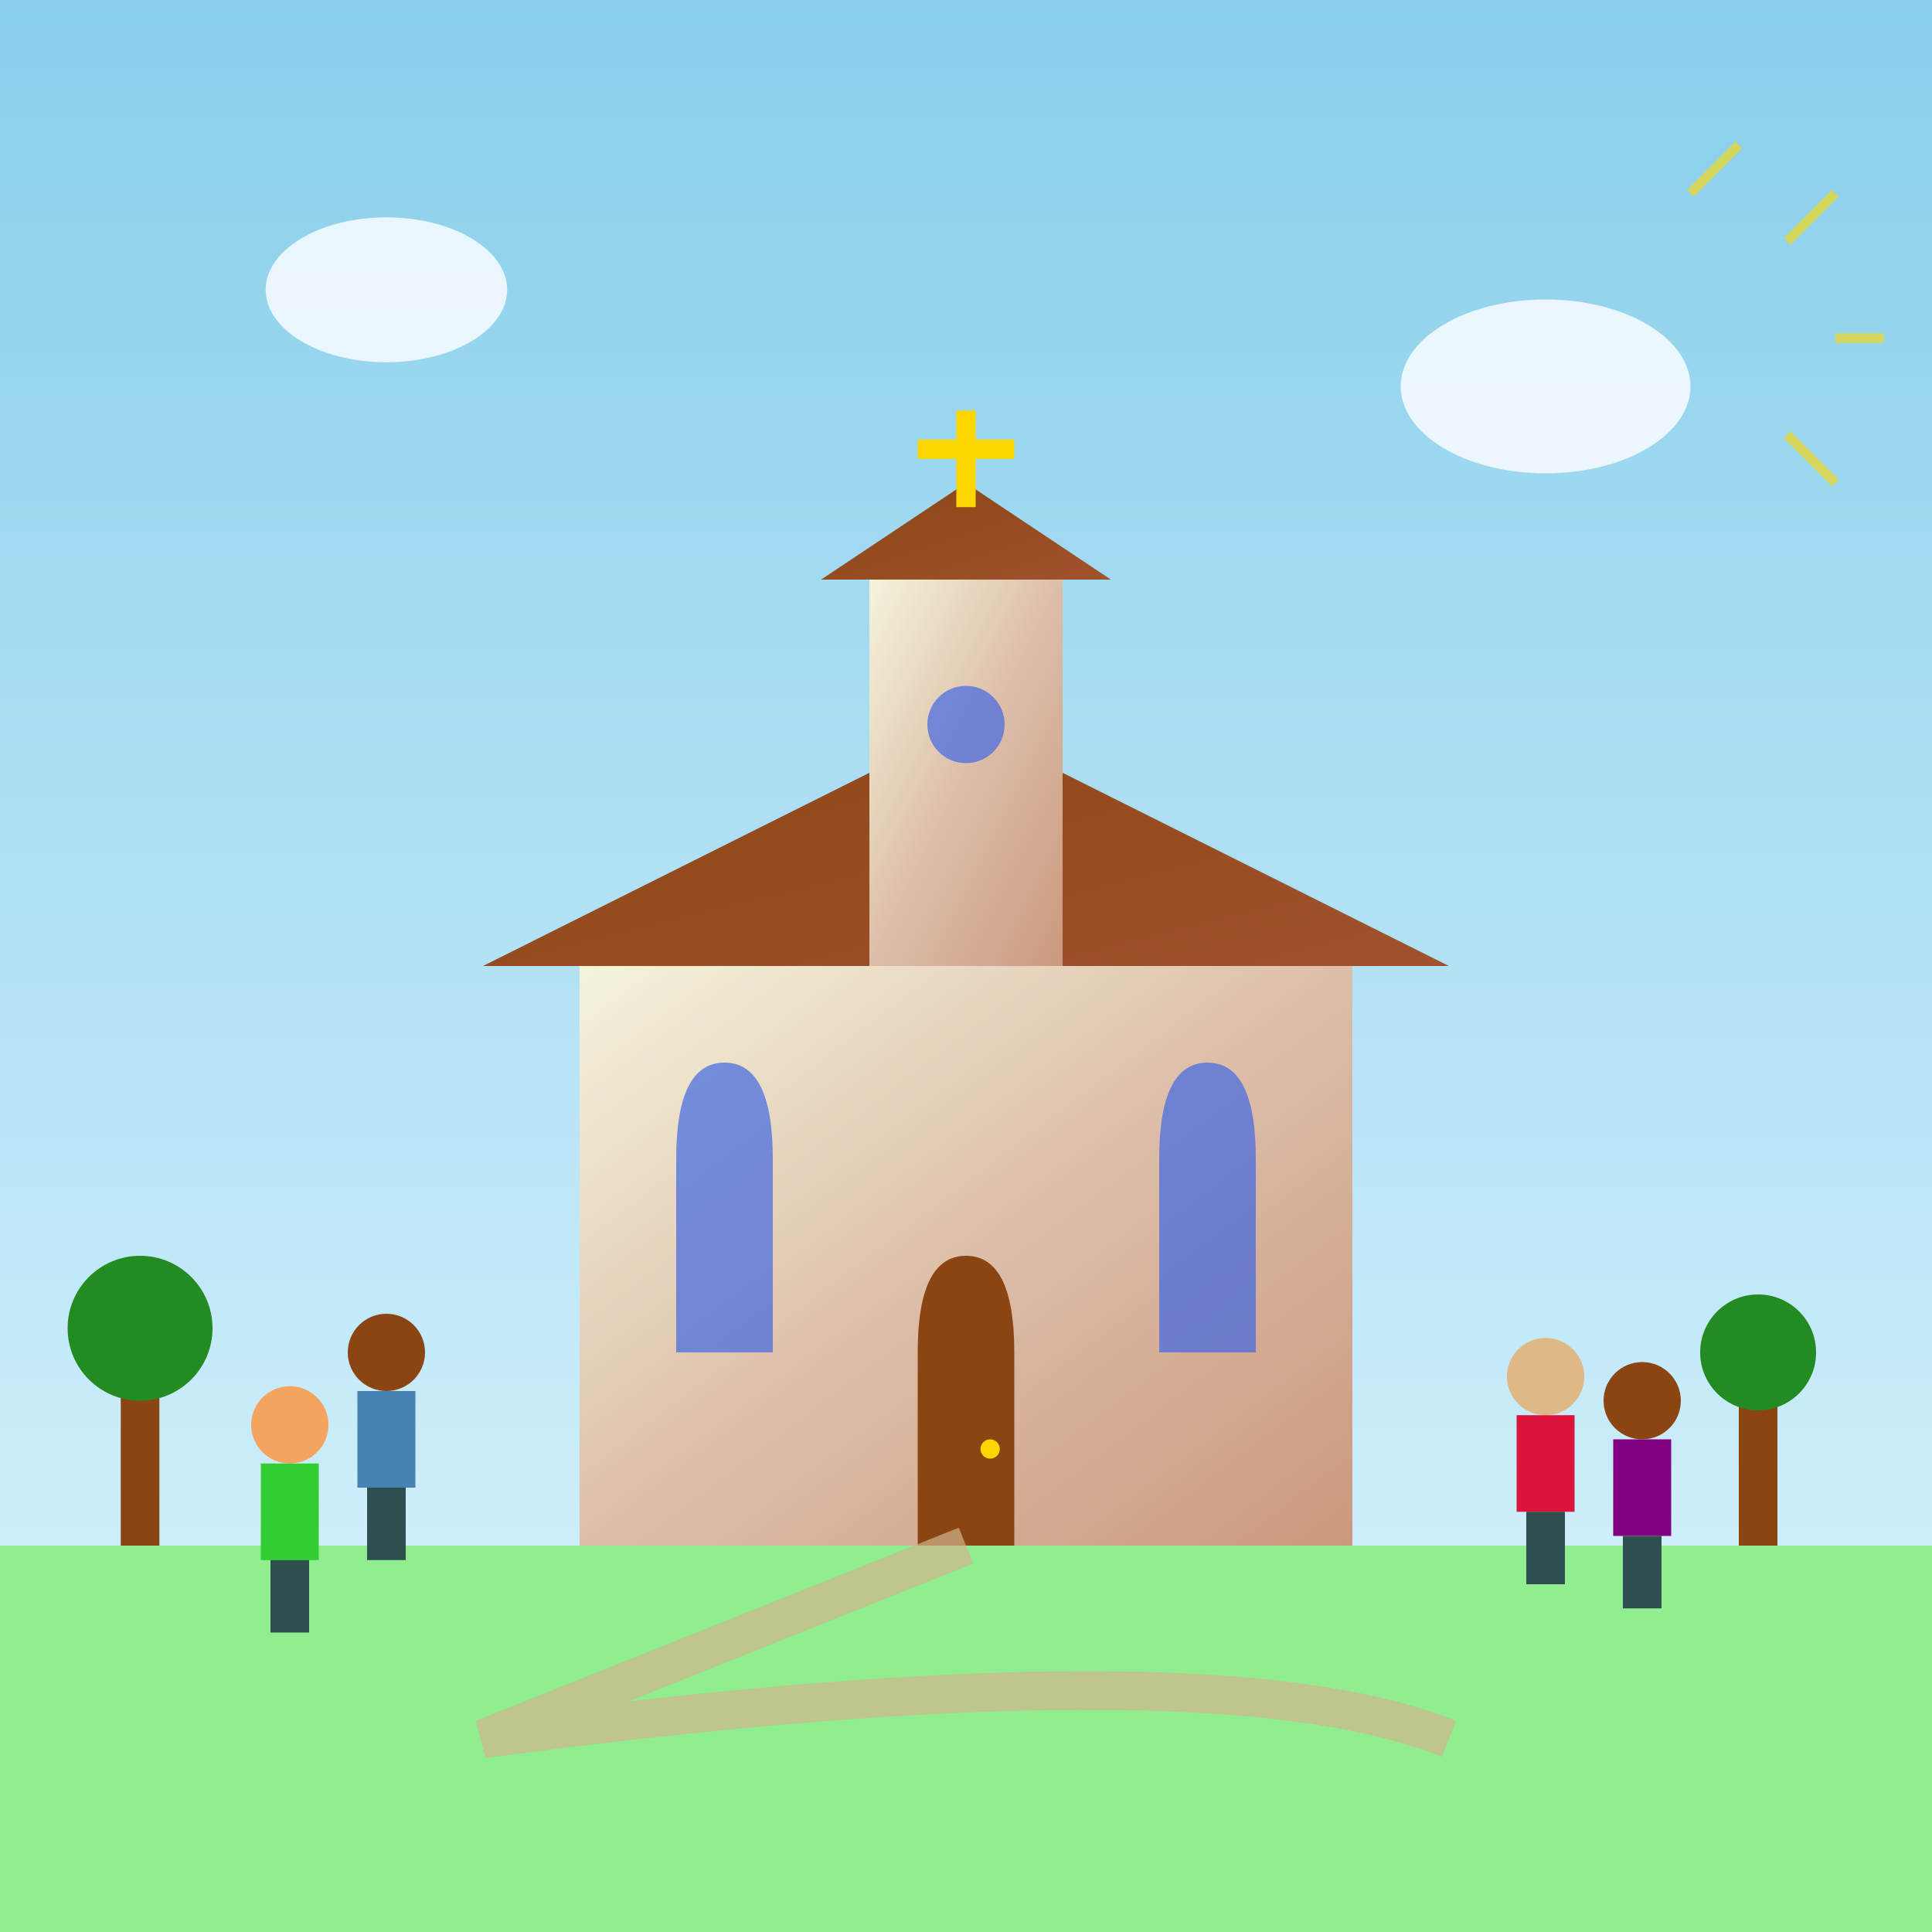 <svg xmlns="http://www.w3.org/2000/svg" viewBox="0 0 400 400" width="400" height="400">
  <defs>
    <linearGradient id="churchGradient" x1="0%" y1="0%" x2="100%" y2="100%">
      <stop offset="0%" style="stop-color:#F5F5DC;stop-opacity:1" />
      <stop offset="50%" style="stop-color:#DDBEA9;stop-opacity:1" />
      <stop offset="100%" style="stop-color:#CB997E;stop-opacity:1" />
    </linearGradient>
    <linearGradient id="roofGradient" x1="0%" y1="0%" x2="100%" y2="100%">
      <stop offset="0%" style="stop-color:#8B4513;stop-opacity:1" />
      <stop offset="100%" style="stop-color:#A0522D;stop-opacity:1" />
    </linearGradient>
    <linearGradient id="skyGradient" x1="0%" y1="0%" x2="0%" y2="100%">
      <stop offset="0%" style="stop-color:#87CEEB;stop-opacity:1" />
      <stop offset="100%" style="stop-color:#E0F6FF;stop-opacity:1" />
    </linearGradient>
    <filter id="churchShadow" x="-50%" y="-50%" width="200%" height="200%">
      <feDropShadow dx="3" dy="3" stdDeviation="3" flood-color="#000000" flood-opacity="0.3"/>
    </filter>
  </defs>
  
  <!-- Sky background -->
  <rect width="400" height="400" fill="url(#skyGradient)"/>
  
  <!-- Ground -->
  <rect x="0" y="320" width="400" height="80" fill="#90EE90"/>
  
  <!-- Church building -->
  <rect x="120" y="200" width="160" height="120" fill="url(#churchGradient)" filter="url(#churchShadow)"/>
  
  <!-- Church roof -->
  <path d="M100 200 L200 150 L300 200 Z" fill="url(#roofGradient)" filter="url(#churchShadow)"/>
  
  <!-- Bell tower -->
  <rect x="180" y="120" width="40" height="80" fill="url(#churchGradient)" filter="url(#churchShadow)"/>
  <path d="M170 120 L200 100 L230 120 Z" fill="url(#roofGradient)" filter="url(#churchShadow)"/>
  
  <!-- Cross on top -->
  <g fill="#FFD700">
    <rect x="198" y="85" width="4" height="20"/>
    <rect x="190" y="91" width="20" height="4"/>
  </g>
  
  <!-- Church door -->
  <path d="M190 280 Q190 260 200 260 Q210 260 210 280 L210 320 L190 320 Z" fill="#8B4513"/>
  <circle cx="205" cy="300" r="2" fill="#FFD700"/>
  
  <!-- Windows -->
  <path d="M140 240 Q140 220 150 220 Q160 220 160 240 L160 280 L140 280 Z" fill="#4169E1" opacity="0.7"/>
  <path d="M240 240 Q240 220 250 220 Q260 220 260 240 L260 280 L240 280 Z" fill="#4169E1" opacity="0.7"/>
  
  <!-- Bell tower window -->
  <circle cx="200" cy="150" r="8" fill="#4169E1" opacity="0.7"/>
  
  <!-- People silhouettes -->
  <!-- Person 1 -->
  <g transform="translate(80, 280)">
    <circle cx="0" cy="0" r="8" fill="#8B4513"/>
    <rect x="-6" y="8" width="12" height="20" fill="#4682B4"/>
    <rect x="-4" y="28" width="8" height="15" fill="#2F4F4F"/>
  </g>
  
  <!-- Person 2 -->
  <g transform="translate(320, 285)">
    <circle cx="0" cy="0" r="8" fill="#DEB887"/>
    <rect x="-6" y="8" width="12" height="20" fill="#DC143C"/>
    <rect x="-4" y="28" width="8" height="15" fill="#2F4F4F"/>
  </g>
  
  <!-- Person 3 (child) -->
  <g transform="translate(60, 295)" scale="0.7">
    <circle cx="0" cy="0" r="8" fill="#F4A460"/>
    <rect x="-6" y="8" width="12" height="20" fill="#32CD32"/>
    <rect x="-4" y="28" width="8" height="15" fill="#2F4F4F"/>
  </g>
  
  <!-- Person 4 -->
  <g transform="translate(340, 290)">
    <circle cx="0" cy="0" r="8" fill="#8B4513"/>
    <rect x="-6" y="8" width="12" height="20" fill="#800080"/>
    <rect x="-4" y="28" width="8" height="15" fill="#2F4F4F"/>
  </g>
  
  <!-- Trees -->
  <!-- Tree 1 -->
  <rect x="25" y="280" width="8" height="40" fill="#8B4513"/>
  <circle cx="29" cy="275" r="15" fill="#228B22"/>
  
  <!-- Tree 2 -->
  <rect x="360" y="285" width="8" height="35" fill="#8B4513"/>
  <circle cx="364" cy="280" r="12" fill="#228B22"/>
  
  <!-- Clouds -->
  <ellipse cx="80" cy="60" rx="25" ry="15" fill="white" opacity="0.8"/>
  <ellipse cx="320" cy="80" rx="30" ry="18" fill="white" opacity="0.8"/>
  
  <!-- Sun rays -->
  <g stroke="#FFD700" stroke-width="2" opacity="0.6">
    <line x1="350" y1="40" x2="360" y2="30"/>
    <line x1="370" y1="50" x2="380" y2="40"/>
    <line x1="380" y1="70" x2="390" y2="70"/>
    <line x1="370" y1="90" x2="380" y2="100"/>
  </g>
  
  <!-- Path to church -->
  <path d="M200 320 Q150 340 100 360 Q250 340 300 360" stroke="#D2B48C" stroke-width="8" fill="none" opacity="0.7"/>
</svg>